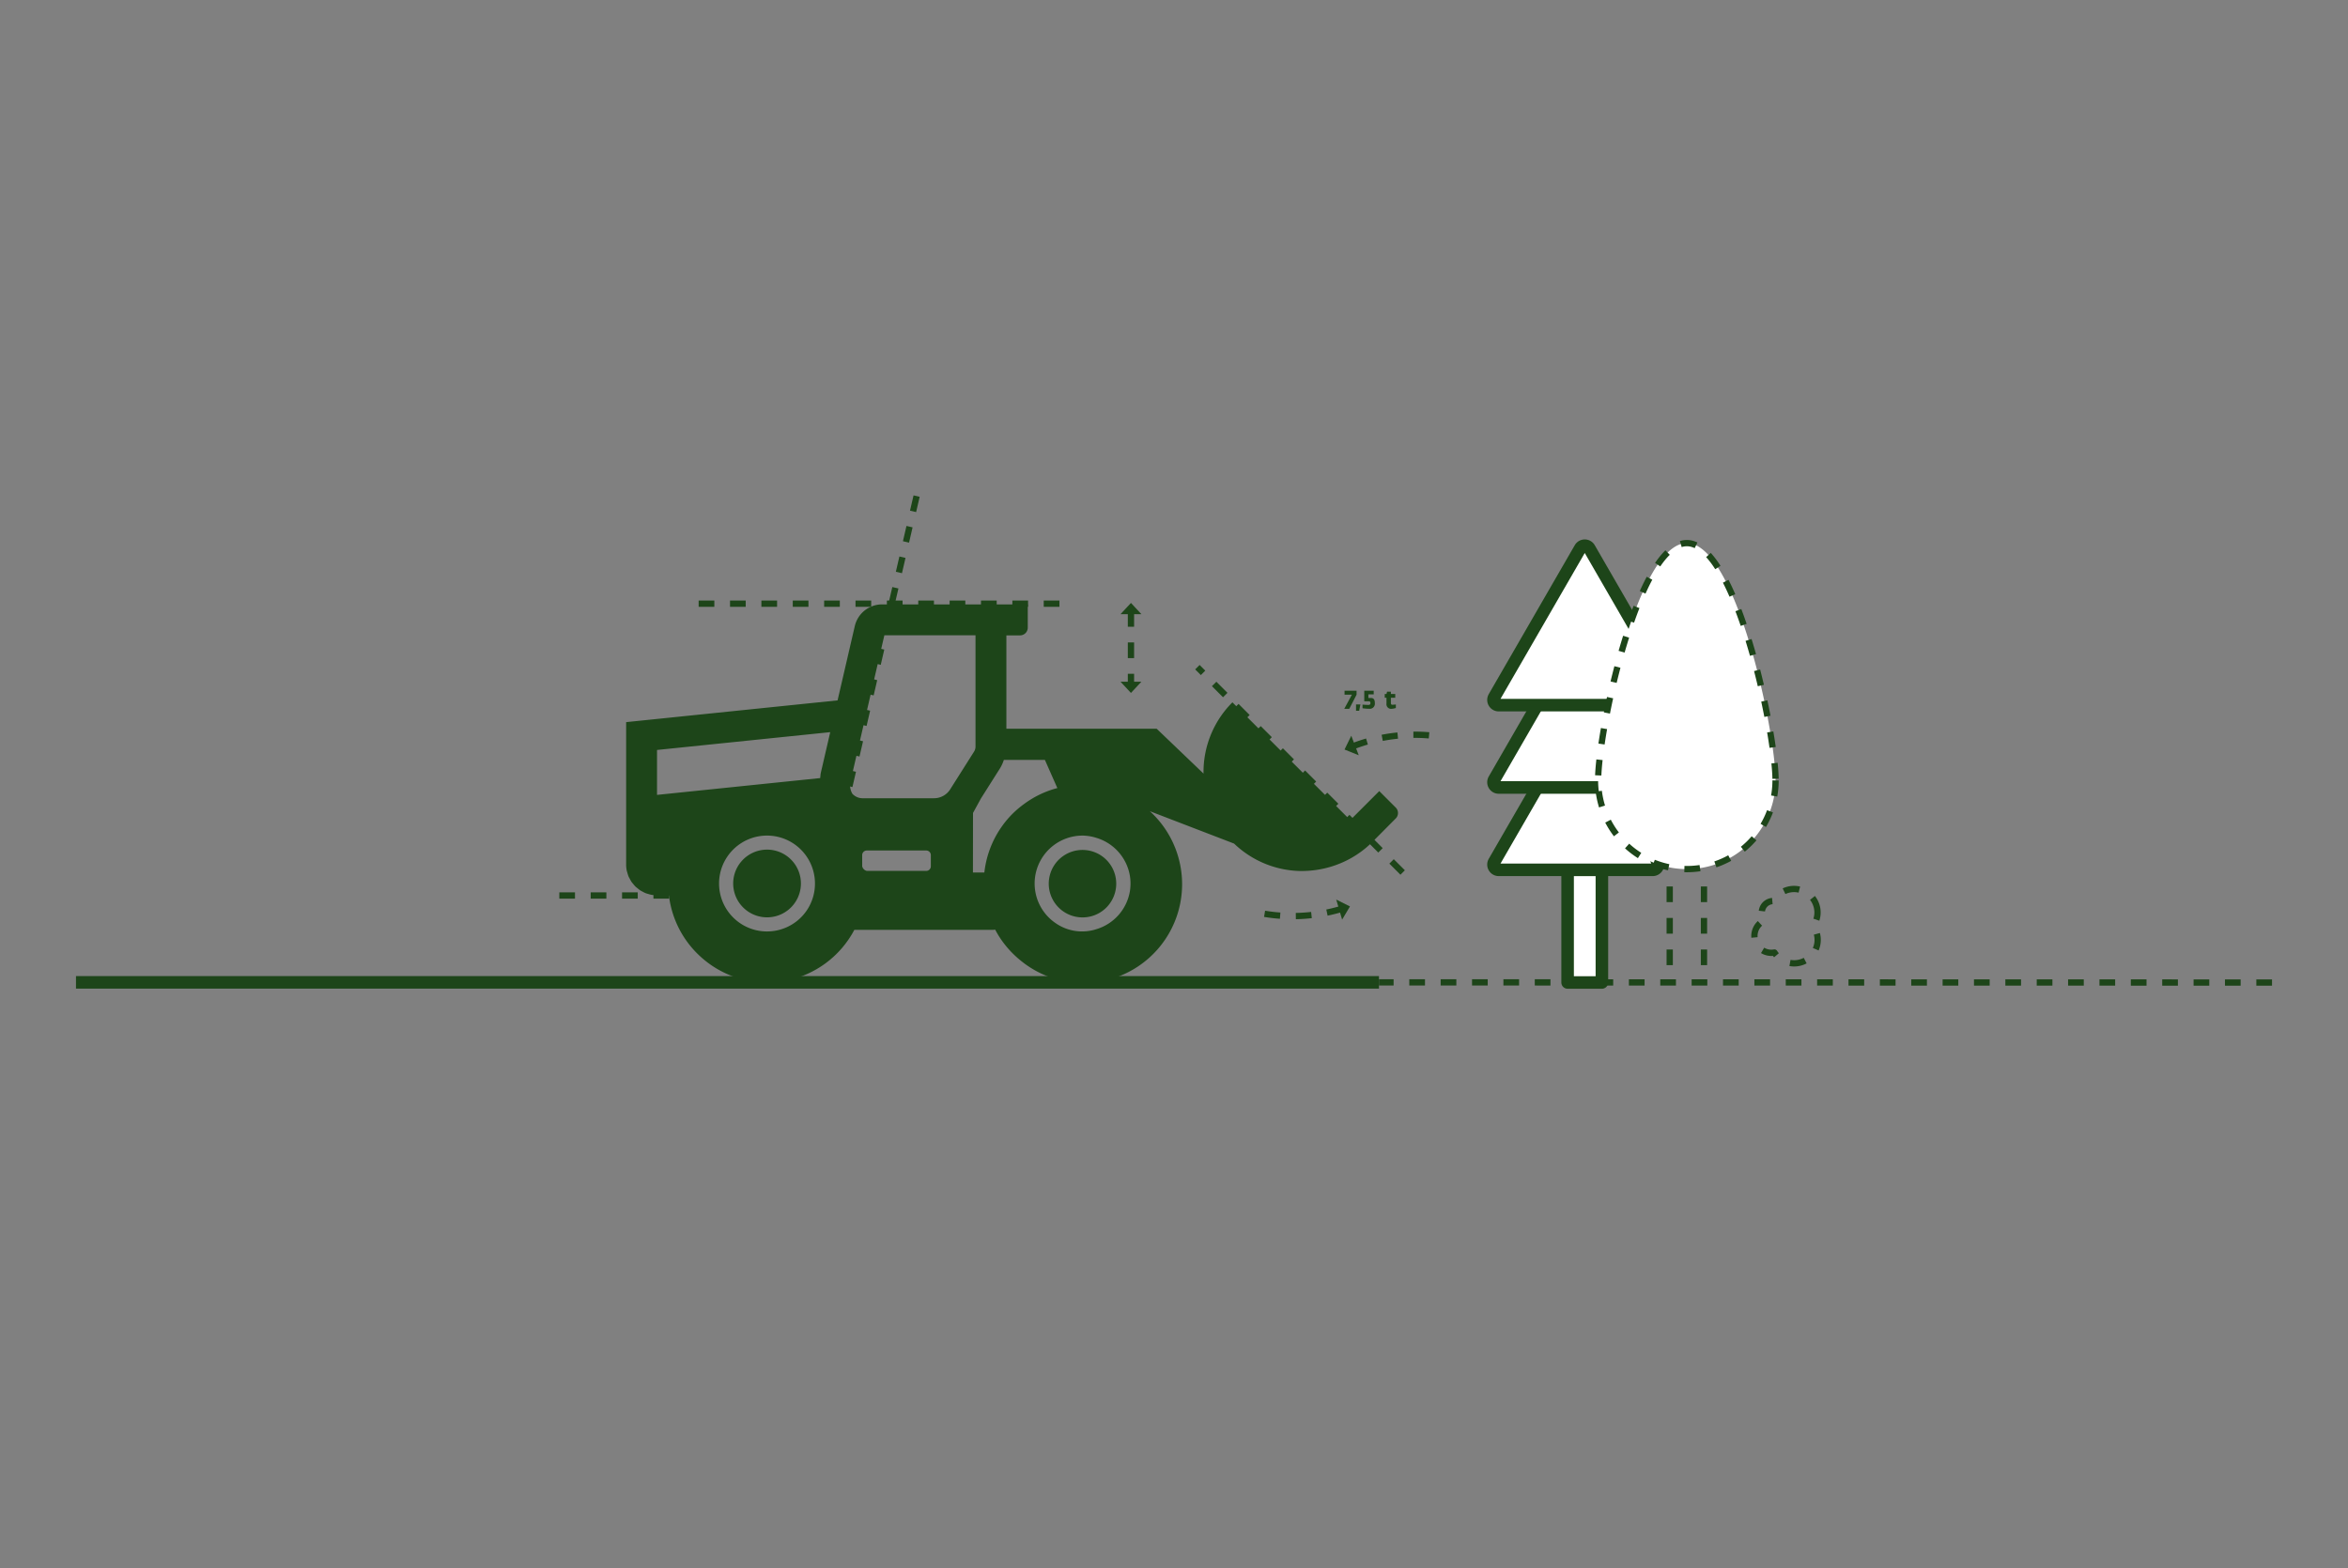 <svg xmlns="http://www.w3.org/2000/svg" width="149.688" height="100" viewBox="0 0 149.688 100"><rect x="0" y="0" width="149.688" height="100" fill="#808080" stroke="none"/><defs><style>.cls-1,.cls-2,.cls-4,.cls-7{fill:none;}.cls-1,.cls-2,.cls-4,.cls-5,.cls-6,.cls-7,.cls-8{stroke:#1d4519;}.cls-1,.cls-4,.cls-6{stroke-miterlimit:10;}.cls-1,.cls-2,.cls-6,.cls-7,.cls-8{stroke-width:0.4px;}.cls-1,.cls-2{stroke-dasharray:1 1;}.cls-3{fill:#1d4519;}.cls-4,.cls-5{stroke-width:0.8px;}.cls-5,.cls-6,.cls-8{fill:#fff;}.cls-5,.cls-7,.cls-8{stroke-linejoin:round;}.cls-6,.cls-7,.cls-8{stroke-dasharray:1 1.01;}</style></defs><g id="Ebene_7" data-name="Ebene 7"><line class="cls-1" x1="144.844" y1="62.657" x2="87.911" y2="62.645"/><path class="cls-2" d="M85.564,57.949a10.883,10.883,0,0,1-5.73.165"/><polygon class="cls-3" points="86.062 57.803 85.562 58.644 85.187 57.366 86.062 57.803"/><line class="cls-2" x1="72.1" y1="38.968" x2="72.1" y2="43.669"/><polygon class="cls-3" points="72.1 38.449 71.434 39.166 72.766 39.166 72.1 38.449"/><polygon class="cls-3" points="72.1 44.189 72.766 43.472 71.434 43.472 72.1 44.189"/><line class="cls-1" x1="67.54" y1="38.497" x2="43.689" y2="38.497"/><line class="cls-1" x1="42.657" y1="57.106" x2="34.761" y2="57.106"/><line class="cls-1" x1="58.435" y1="31.636" x2="52.188" y2="58.614"/><line class="cls-1" x1="89.421" y1="55.64" x2="76.335" y2="42.546"/><line class="cls-4" x1="87.911" y1="62.645" x2="4.844" y2="62.645"/><path class="cls-3" d="M86.018,45.2H85.7l.485-.899h-.468v-.252h.766v.252Zm.631.127h-.2V44.923h.277ZM87.31,45.2a3.319,3.319,0,0,1-.448-.035v-.231c.081.006.285.019.375.019.092,0,.129-.037.129-.125,0-.071-.036-.106-.092-.106h-.3v-.674h.601v.231H87.237v.231h.167c.225,0,.244.196.244.337A.322.322,0,0,1,87.31,45.2Z"/><path class="cls-3" d="M88.675,45.204a.294.294,0,0,1-.285-.336v-.371h-.111v-.242h.111l.037-.148H88.67v.148h.279v.242H88.67v.315c0,.075.019.131.092.131a2.245,2.245,0,0,0,.225-.02v.225A1.105,1.105,0,0,1,88.675,45.204Z"/><path class="cls-3" d="M63.451,38.614c.012.007.025.013.037.02C63.476,38.627,63.463,38.621,63.451,38.614Z"/><path class="cls-3" d="M70.907,57.367a2.151,2.151,0,1,0-1.891,1.136A2.138,2.138,0,0,0,70.907,57.367Z"/><path class="cls-3" d="M48.899,54.181a2.159,2.159,0,1,0,1.991,1.32A2.159,2.159,0,0,0,48.899,54.181Z"/><path class="cls-3" d="M63.27,38.788c.012.007.025.013.036.02C63.295,38.8,63.282,38.794,63.27,38.788Z"/><path class="cls-3" d="M88.979,51.497,87.93,50.448l-1.851,1.851-7.511-7.511a6.281,6.281,0,0,0-1.842,4.543l-.519-.497L73.74,46.472H64.158V40.518h.871a.492.492,0,0,0,.492-.492V38.542H56.239a1.789,1.789,0,0,0-1.745,1.386c-.145.624-.328,1.415-.527,2.275-.182.786-.377,1.63-.57,2.46L39.917,46.05v9.08a1.966,1.966,0,0,0,.042.405c.008.041.025.077.036.117a2.006,2.006,0,0,0,.083.258c.02.046.048.086.071.13a2.032,2.032,0,0,0,.117.207c.031.044.069.082.103.124a2.026,2.026,0,0,0,.145.168c.04.039.086.071.13.106a1.895,1.895,0,0,0,.17.133c.048.031.1.055.151.082a1.95,1.95,0,0,0,.191.096c.054.022.112.035.169.052a1.951,1.951,0,0,0,.207.056c.06.011.122.013.184.018.057.005.112.017.171.017.031,0,.063-.001.095-.002l.307.013.307-.007h.05a6.263,6.263,0,0,0,1.796,3.695q.214.214.448.407a6.286,6.286,0,0,0,9.574-1.907h8.833a1.421,1.421,0,0,0,.147-.015,6.195,6.195,0,0,0,.346.582,6.302,6.302,0,0,0,.77.933q.214.214.448.407a6.298,6.298,0,0,0,8.297-9.474l5.37,2.065a6.281,6.281,0,0,0,4.351,1.75c.029,0,.058-.004.086-.004a6.431,6.431,0,0,0,2.64-.622c.115-.056.23-.114.343-.177a6.293,6.293,0,0,0,1.388-1.043l1.498-1.508A.492.492,0,0,0,88.979,51.497ZM72.03,56.845a3.055,3.055,0,0,1-2.112,2.402,2.955,2.955,0,0,1-2.611-.371,3.056,3.056,0,0,1,1.708-5.59,3.02,3.02,0,0,1,.902.151A3.055,3.055,0,0,1,72.03,55.84a3.08,3.08,0,0,1,0,1.005ZM62.891,38.624ZM54.248,49.71l1.29-5.567L56.38,40.51h5.81v7.1a.592.592,0,0,1-.092.319l-1.52,2.404a1.22,1.22,0,0,1-1.036.571H55.028a.888.888,0,0,1-.69-.287A1.117,1.117,0,0,1,54.248,49.71Zm.717,4.942v-.12a.295.295,0,0,1,.295-.296h3.786a.296.296,0,0,1,.296.296v.71a.296.296,0,0,1-.296.296H55.261a.389.389,0,0,1-.295-.296ZM50.088,59.158a3.057,3.057,0,1,1,1.867-2.816A3.044,3.044,0,0,1,50.088,59.158ZM41.886,47.829v-.004l11.042-1.136c-.013.055-.026.112-.038.166-.235,1.018-.436,1.883-.558,2.411-.029.124-.028.234-.045.352L41.886,50.69Zm21.904,4.989A6.268,6.268,0,0,0,62.754,55.64h-.728l.005-3.798.503-.92.721-1.14.507-.801a2.542,2.542,0,0,0,.234-.521h2.618l.793,1.795-.001,0a6.25,6.25,0,0,0-1.519.622c-.023.013-.044.027-.067.04a6.38,6.38,0,0,0-.558.371c-.046.034-.093.068-.138.104a6.066,6.066,0,0,0-1.334,1.427Z"/><path class="cls-2" d="M86.2,47.611a10.882,10.882,0,0,1,5.699-.621"/><polygon class="cls-3" points="85.715 47.797 86.146 46.919 86.622 48.163 85.715 47.797"/><rect class="cls-5" x="99.937" y="55.469" width="2.186" height="7.184"/><path class="cls-5" d="M100.74,45.469a.335.335,0,0,1,.58,0l2.742,4.749,1.59,4.749a.335.335,0,0,1-.29.502H95.546a.335.335,0,0,1-.29-.502l2.742-4.749Z"/><path class="cls-5" d="M100.74,40.218a.335.335,0,0,1,.58,0l2.742,4.749,2.742,4.749a.335.335,0,0,1-.29.502H95.546a.335.335,0,0,1-.29-.502l2.742-4.749Z"/><path class="cls-5" d="M100.74,34.967a.335.335,0,0,1,.58,0l2.742,4.749,2.742,4.749a.335.335,0,0,1-.29.502H95.546a.335.335,0,0,1-.29-.502l2.742-4.749Z"/><path class="cls-6" d="M113.194,49.767a5.656,5.656,0,1,1-11.312,0c0-3.149,2.532-15.132,5.656-15.132S113.194,46.617,113.194,49.767Z"/><path class="cls-7" d="M115.869,58.188a1.496,1.496,0,0,0-2.804-.727l-.019-.002a.727.727,0,0,0-.53,1.225,1.079,1.079,0,0,0,.607,2.059,1.496,1.496,0,1,0,2.468-1.689A1.488,1.488,0,0,0,115.869,58.188Z"/><line class="cls-8" x1="106.446" y1="56.529" x2="106.446" y2="62.267"/><line class="cls-8" x1="108.631" y1="56.529" x2="108.631" y2="62.267"/></g></svg>